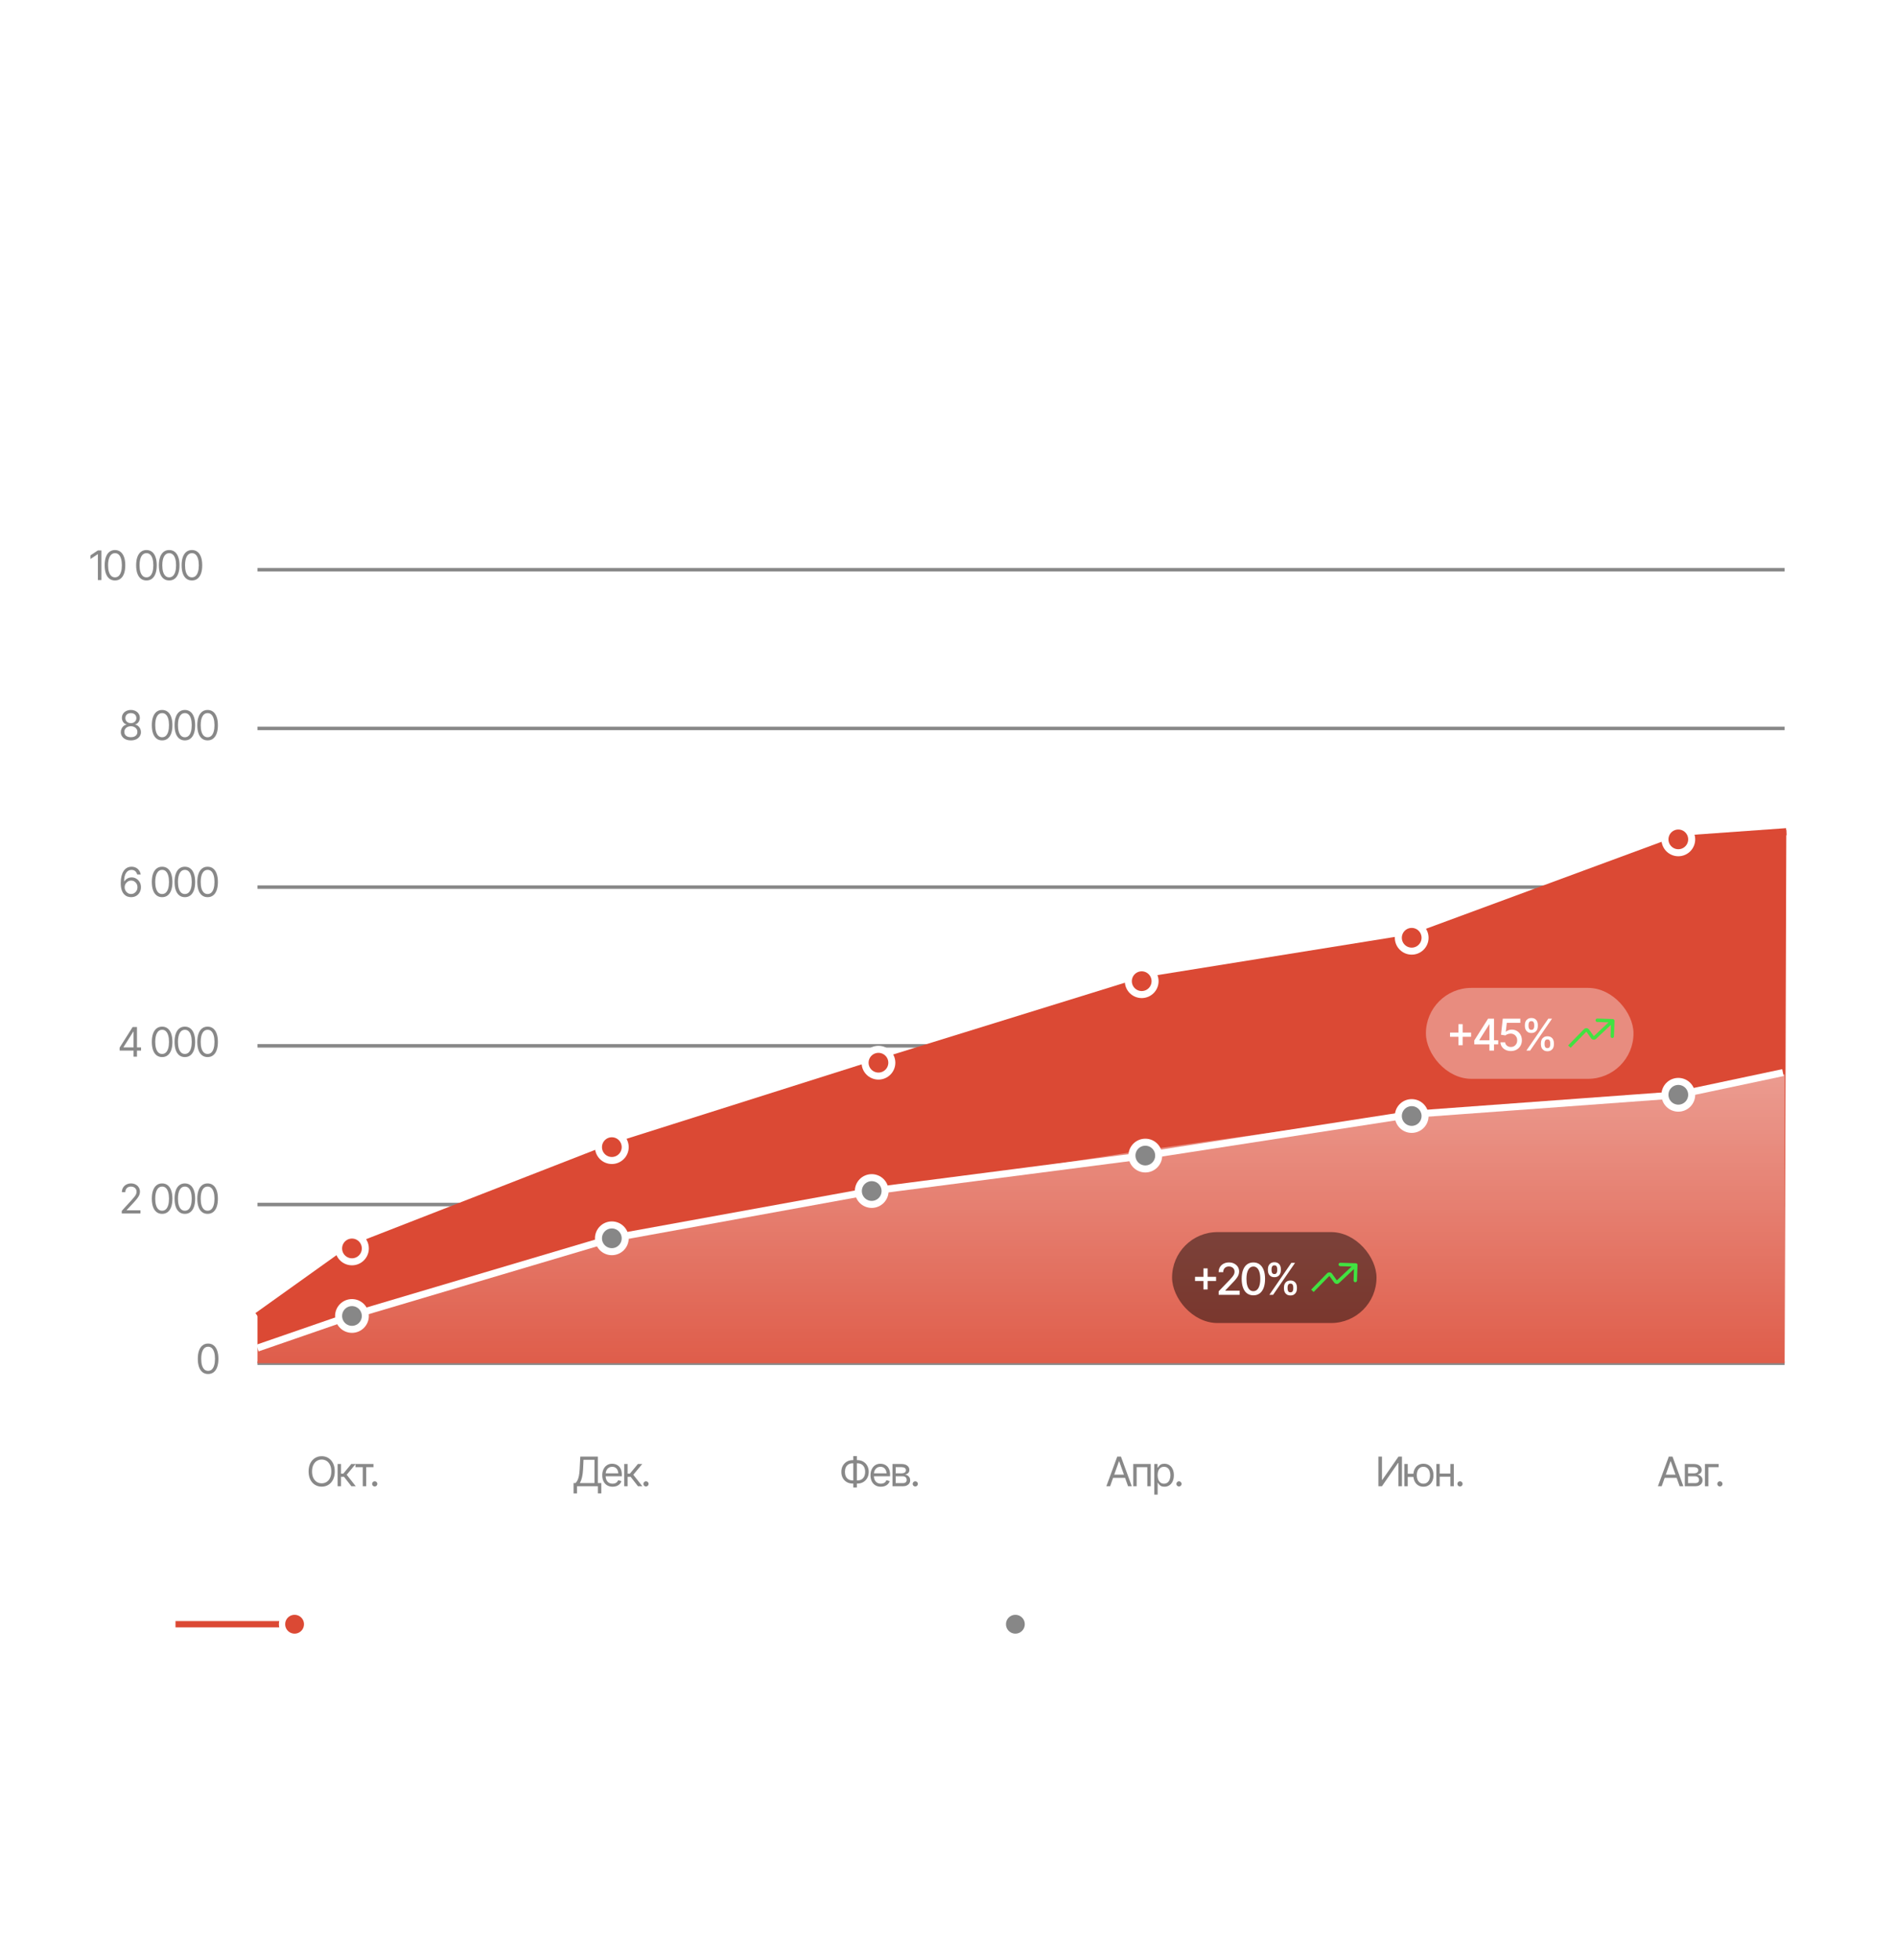 <?xml version="1.0" encoding="UTF-8"?> <svg xmlns="http://www.w3.org/2000/svg" width="605" height="625" viewBox="0 0 605 625" fill="none"> <path d="M32.353 175.542V185H31.235V176.748H31.172L28.874 178.284V177.116L31.235 175.542H32.353ZM36.688 185.127C35.994 185.127 35.402 184.937 34.911 184.556C34.42 184.175 34.046 183.625 33.788 182.905C33.529 182.182 33.4 181.306 33.4 180.277C33.4 179.253 33.529 178.379 33.788 177.656C34.05 176.928 34.427 176.374 34.917 175.993C35.408 175.608 35.999 175.415 36.688 175.415C37.378 175.415 37.968 175.608 38.459 175.993C38.95 176.374 39.325 176.928 39.583 177.656C39.845 178.379 39.977 179.253 39.977 180.277C39.977 181.306 39.847 182.182 39.589 182.905C39.331 183.625 38.957 184.175 38.466 184.556C37.979 184.937 37.387 185.127 36.688 185.127ZM36.688 184.124C37.158 184.124 37.556 183.974 37.882 183.673C38.208 183.369 38.455 182.929 38.624 182.353C38.798 181.778 38.885 181.086 38.885 180.277C38.885 179.465 38.798 178.771 38.624 178.195C38.455 177.62 38.208 177.18 37.882 176.875C37.556 176.57 37.158 176.418 36.688 176.418C35.986 176.418 35.444 176.757 35.063 177.434C34.683 178.111 34.492 179.059 34.492 180.277C34.492 181.086 34.577 181.778 34.746 182.353C34.92 182.929 35.169 183.369 35.495 183.673C35.825 183.974 36.223 184.124 36.688 184.124ZM46.731 185.127C46.037 185.127 45.444 184.937 44.954 184.556C44.463 184.175 44.088 183.625 43.83 182.905C43.572 182.182 43.443 181.306 43.443 180.277C43.443 179.253 43.572 178.379 43.83 177.656C44.092 176.928 44.469 176.374 44.96 175.993C45.451 175.608 46.041 175.415 46.731 175.415C47.421 175.415 48.011 175.608 48.502 175.993C48.993 176.374 49.367 176.928 49.626 177.656C49.888 178.379 50.019 179.253 50.019 180.277C50.019 181.306 49.89 182.182 49.632 182.905C49.374 183.625 48.999 184.175 48.508 184.556C48.022 184.937 47.429 185.127 46.731 185.127ZM46.731 184.124C47.201 184.124 47.599 183.974 47.924 183.673C48.25 183.369 48.498 182.929 48.667 182.353C48.84 181.778 48.927 181.086 48.927 180.277C48.927 179.465 48.84 178.771 48.667 178.195C48.498 177.62 48.25 177.18 47.924 176.875C47.599 176.57 47.201 176.418 46.731 176.418C46.029 176.418 45.487 176.757 45.106 177.434C44.725 178.111 44.535 179.059 44.535 180.277C44.535 181.086 44.619 181.778 44.789 182.353C44.962 182.929 45.212 183.369 45.538 183.673C45.868 183.974 46.265 184.124 46.731 184.124ZM53.987 185.127C53.293 185.127 52.7 184.937 52.209 184.556C51.718 184.175 51.344 183.625 51.086 182.905C50.828 182.182 50.699 181.306 50.699 180.277C50.699 179.253 50.828 178.379 51.086 177.656C51.348 176.928 51.725 176.374 52.216 175.993C52.706 175.608 53.297 175.415 53.987 175.415C54.676 175.415 55.267 175.608 55.758 175.993C56.248 176.374 56.623 176.928 56.881 177.656C57.144 178.379 57.275 179.253 57.275 180.277C57.275 181.306 57.146 182.182 56.887 182.905C56.629 183.625 56.255 184.175 55.764 184.556C55.277 184.937 54.685 185.127 53.987 185.127ZM53.987 184.124C54.456 184.124 54.854 183.974 55.18 183.673C55.506 183.369 55.753 182.929 55.923 182.353C56.096 181.778 56.183 181.086 56.183 180.277C56.183 179.465 56.096 178.771 55.923 178.195C55.753 177.62 55.506 177.18 55.18 176.875C54.854 176.57 54.456 176.418 53.987 176.418C53.284 176.418 52.742 176.757 52.362 177.434C51.981 178.111 51.79 179.059 51.79 180.277C51.79 181.086 51.875 181.778 52.044 182.353C52.218 182.929 52.467 183.369 52.793 183.673C53.123 183.974 53.521 184.124 53.987 184.124ZM61.242 185.127C60.548 185.127 59.956 184.937 59.465 184.556C58.974 184.175 58.599 183.625 58.341 182.905C58.083 182.182 57.954 181.306 57.954 180.277C57.954 179.253 58.083 178.379 58.341 177.656C58.604 176.928 58.98 176.374 59.471 175.993C59.962 175.608 60.552 175.415 61.242 175.415C61.932 175.415 62.522 175.608 63.013 175.993C63.504 176.374 63.879 176.928 64.137 177.656C64.399 178.379 64.53 179.253 64.53 180.277C64.53 181.306 64.401 182.182 64.143 182.905C63.885 183.625 63.51 184.175 63.02 184.556C62.533 184.937 61.94 185.127 61.242 185.127ZM61.242 184.124C61.712 184.124 62.11 183.974 62.435 183.673C62.761 183.369 63.009 182.929 63.178 182.353C63.352 181.778 63.438 181.086 63.438 180.277C63.438 179.465 63.352 178.771 63.178 178.195C63.009 177.62 62.761 177.18 62.435 176.875C62.11 176.57 61.712 176.418 61.242 176.418C60.54 176.418 59.998 176.757 59.617 177.434C59.236 178.111 59.046 179.059 59.046 180.277C59.046 181.086 59.13 181.778 59.3 182.353C59.473 182.929 59.723 183.369 60.049 183.673C60.379 183.974 60.777 184.124 61.242 184.124Z" fill="#888888"></path> <path d="M41.765 236.127C41.13 236.127 40.571 236.015 40.089 235.791C39.606 235.562 39.23 235.249 38.959 234.851C38.688 234.453 38.553 233.998 38.553 233.486C38.553 233.089 38.631 232.72 38.788 232.382C38.948 232.039 39.166 231.753 39.441 231.525C39.721 231.296 40.034 231.15 40.381 231.087V231.036C39.928 230.918 39.566 230.662 39.295 230.268C39.029 229.875 38.895 229.428 38.895 228.929C38.895 228.446 39.018 228.017 39.264 227.64C39.509 227.259 39.848 226.961 40.279 226.745C40.715 226.525 41.21 226.415 41.765 226.415C42.31 226.415 42.799 226.525 43.231 226.745C43.663 226.961 44.001 227.259 44.246 227.64C44.496 228.017 44.621 228.446 44.621 228.929C44.621 229.428 44.486 229.875 44.215 230.268C43.944 230.662 43.589 230.918 43.148 231.036V231.087C43.487 231.15 43.794 231.296 44.069 231.525C44.348 231.753 44.568 232.039 44.729 232.382C44.894 232.72 44.977 233.089 44.977 233.486C44.977 233.998 44.839 234.453 44.564 234.851C44.293 235.249 43.916 235.562 43.434 235.791C42.952 236.015 42.395 236.127 41.765 236.127ZM41.765 235.111C42.192 235.111 42.56 235.044 42.869 234.908C43.182 234.769 43.423 234.574 43.593 234.324C43.762 234.07 43.847 233.774 43.847 233.436C43.847 233.08 43.756 232.765 43.574 232.49C43.392 232.215 43.144 231.999 42.831 231.842C42.518 231.686 42.162 231.607 41.765 231.607C41.358 231.607 40.996 231.686 40.679 231.842C40.366 231.999 40.118 232.215 39.937 232.49C39.759 232.765 39.67 233.08 39.67 233.436C39.67 233.774 39.755 234.07 39.924 234.324C40.093 234.574 40.334 234.769 40.647 234.908C40.961 235.044 41.333 235.111 41.765 235.111ZM41.765 230.63C42.103 230.63 42.404 230.562 42.666 230.427C42.928 230.291 43.136 230.103 43.288 229.862C43.44 229.616 43.517 229.331 43.517 229.005C43.517 228.683 43.443 228.404 43.294 228.167C43.146 227.93 42.941 227.746 42.679 227.615C42.416 227.484 42.112 227.418 41.765 227.418C41.409 227.418 41.098 227.484 40.831 227.615C40.569 227.746 40.364 227.93 40.216 228.167C40.072 228.404 40 228.683 40 229.005C40 229.331 40.074 229.616 40.222 229.862C40.374 230.103 40.582 230.291 40.844 230.427C41.111 230.562 41.418 230.63 41.765 230.63ZM51.731 236.127C51.037 236.127 50.444 235.937 49.954 235.556C49.463 235.175 49.088 234.625 48.83 233.905C48.572 233.182 48.443 232.306 48.443 231.277C48.443 230.253 48.572 229.379 48.83 228.656C49.092 227.928 49.469 227.374 49.96 226.993C50.451 226.608 51.041 226.415 51.731 226.415C52.421 226.415 53.011 226.608 53.502 226.993C53.993 227.374 54.367 227.928 54.626 228.656C54.888 229.379 55.019 230.253 55.019 231.277C55.019 232.306 54.89 233.182 54.632 233.905C54.374 234.625 53.999 235.175 53.508 235.556C53.022 235.937 52.429 236.127 51.731 236.127ZM51.731 235.124C52.201 235.124 52.599 234.974 52.924 234.673C53.25 234.369 53.498 233.929 53.667 233.353C53.84 232.778 53.927 232.086 53.927 231.277C53.927 230.465 53.84 229.771 53.667 229.195C53.498 228.62 53.25 228.18 52.924 227.875C52.599 227.57 52.201 227.418 51.731 227.418C51.029 227.418 50.487 227.757 50.106 228.434C49.725 229.111 49.535 230.059 49.535 231.277C49.535 232.086 49.619 232.778 49.789 233.353C49.962 233.929 50.212 234.369 50.538 234.673C50.868 234.974 51.265 235.124 51.731 235.124ZM58.987 236.127C58.293 236.127 57.7 235.937 57.209 235.556C56.718 235.175 56.344 234.625 56.086 233.905C55.828 233.182 55.699 232.306 55.699 231.277C55.699 230.253 55.828 229.379 56.086 228.656C56.348 227.928 56.725 227.374 57.216 226.993C57.706 226.608 58.297 226.415 58.987 226.415C59.676 226.415 60.267 226.608 60.758 226.993C61.248 227.374 61.623 227.928 61.881 228.656C62.144 229.379 62.275 230.253 62.275 231.277C62.275 232.306 62.146 233.182 61.887 233.905C61.629 234.625 61.255 235.175 60.764 235.556C60.277 235.937 59.685 236.127 58.987 236.127ZM58.987 235.124C59.456 235.124 59.854 234.974 60.18 234.673C60.506 234.369 60.753 233.929 60.923 233.353C61.096 232.778 61.183 232.086 61.183 231.277C61.183 230.465 61.096 229.771 60.923 229.195C60.753 228.62 60.506 228.18 60.18 227.875C59.854 227.57 59.456 227.418 58.987 227.418C58.284 227.418 57.742 227.757 57.362 228.434C56.981 229.111 56.79 230.059 56.79 231.277C56.79 232.086 56.875 232.778 57.044 233.353C57.218 233.929 57.467 234.369 57.793 234.673C58.123 234.974 58.521 235.124 58.987 235.124ZM66.242 236.127C65.548 236.127 64.956 235.937 64.465 235.556C63.974 235.175 63.599 234.625 63.341 233.905C63.083 233.182 62.954 232.306 62.954 231.277C62.954 230.253 63.083 229.379 63.341 228.656C63.604 227.928 63.98 227.374 64.471 226.993C64.962 226.608 65.552 226.415 66.242 226.415C66.932 226.415 67.522 226.608 68.013 226.993C68.504 227.374 68.879 227.928 69.137 228.656C69.399 229.379 69.53 230.253 69.53 231.277C69.53 232.306 69.401 233.182 69.143 233.905C68.885 234.625 68.51 235.175 68.019 235.556C67.533 235.937 66.94 236.127 66.242 236.127ZM66.242 235.124C66.712 235.124 67.11 234.974 67.436 234.673C67.761 234.369 68.009 233.929 68.178 233.353C68.352 232.778 68.439 232.086 68.439 231.277C68.439 230.465 68.352 229.771 68.178 229.195C68.009 228.62 67.761 228.18 67.436 227.875C67.11 227.57 66.712 227.418 66.242 227.418C65.54 227.418 64.998 227.757 64.617 228.434C64.236 229.111 64.046 230.059 64.046 231.277C64.046 232.086 64.13 232.778 64.3 233.353C64.473 233.929 64.723 234.369 65.049 234.673C65.379 234.974 65.777 235.124 66.242 235.124Z" fill="#888888"></path> <path d="M41.815 286.127C41.43 286.127 41.043 286.057 40.654 285.917C40.264 285.774 39.909 285.535 39.587 285.2C39.27 284.862 39.014 284.403 38.819 283.823C38.625 283.243 38.527 282.517 38.527 281.646C38.527 280.808 38.606 280.065 38.762 279.417C38.923 278.77 39.151 278.224 39.448 277.78C39.748 277.331 40.11 276.993 40.533 276.764C40.956 276.531 41.434 276.415 41.968 276.415C42.497 276.415 42.966 276.521 43.377 276.732C43.792 276.944 44.13 277.238 44.392 277.615C44.655 277.987 44.824 278.417 44.9 278.903H43.783C43.677 278.48 43.472 278.129 43.167 277.85C42.867 277.57 42.467 277.431 41.968 277.431C41.236 277.431 40.658 277.75 40.235 278.389C39.816 279.024 39.606 279.919 39.606 281.074H39.683C39.856 280.812 40.061 280.588 40.298 280.401C40.535 280.211 40.798 280.067 41.085 279.97C41.373 279.868 41.68 279.817 42.006 279.817C42.547 279.817 43.043 279.953 43.491 280.224C43.94 280.49 44.299 280.861 44.57 281.334C44.841 281.804 44.977 282.344 44.977 282.953C44.977 283.537 44.845 284.07 44.583 284.553C44.325 285.031 43.959 285.414 43.485 285.702C43.011 285.985 42.454 286.127 41.815 286.127ZM41.815 285.111C42.205 285.111 42.554 285.016 42.863 284.826C43.172 284.631 43.417 284.371 43.599 284.045C43.781 283.715 43.872 283.351 43.872 282.953C43.872 282.56 43.783 282.204 43.605 281.887C43.432 281.565 43.193 281.309 42.888 281.119C42.588 280.928 42.243 280.833 41.853 280.833C41.464 280.833 41.111 280.932 40.793 281.131C40.48 281.33 40.231 281.593 40.044 281.918C39.862 282.24 39.771 282.589 39.771 282.966C39.771 283.342 39.86 283.696 40.038 284.026C40.216 284.352 40.457 284.614 40.762 284.813C41.071 285.012 41.422 285.111 41.815 285.111ZM51.731 286.127C51.037 286.127 50.444 285.937 49.954 285.556C49.463 285.175 49.088 284.625 48.83 283.905C48.572 283.182 48.443 282.306 48.443 281.277C48.443 280.253 48.572 279.379 48.83 278.656C49.092 277.928 49.469 277.374 49.96 276.993C50.451 276.608 51.041 276.415 51.731 276.415C52.421 276.415 53.011 276.608 53.502 276.993C53.993 277.374 54.367 277.928 54.626 278.656C54.888 279.379 55.019 280.253 55.019 281.277C55.019 282.306 54.89 283.182 54.632 283.905C54.374 284.625 53.999 285.175 53.508 285.556C53.022 285.937 52.429 286.127 51.731 286.127ZM51.731 285.124C52.201 285.124 52.599 284.974 52.924 284.673C53.25 284.369 53.498 283.929 53.667 283.353C53.84 282.778 53.927 282.086 53.927 281.277C53.927 280.465 53.84 279.771 53.667 279.195C53.498 278.62 53.25 278.18 52.924 277.875C52.599 277.57 52.201 277.418 51.731 277.418C51.029 277.418 50.487 277.757 50.106 278.434C49.725 279.111 49.535 280.059 49.535 281.277C49.535 282.086 49.619 282.778 49.789 283.353C49.962 283.929 50.212 284.369 50.538 284.673C50.868 284.974 51.265 285.124 51.731 285.124ZM58.987 286.127C58.293 286.127 57.7 285.937 57.209 285.556C56.718 285.175 56.344 284.625 56.086 283.905C55.828 283.182 55.699 282.306 55.699 281.277C55.699 280.253 55.828 279.379 56.086 278.656C56.348 277.928 56.725 277.374 57.216 276.993C57.706 276.608 58.297 276.415 58.987 276.415C59.676 276.415 60.267 276.608 60.758 276.993C61.248 277.374 61.623 277.928 61.881 278.656C62.144 279.379 62.275 280.253 62.275 281.277C62.275 282.306 62.146 283.182 61.887 283.905C61.629 284.625 61.255 285.175 60.764 285.556C60.277 285.937 59.685 286.127 58.987 286.127ZM58.987 285.124C59.456 285.124 59.854 284.974 60.18 284.673C60.506 284.369 60.753 283.929 60.923 283.353C61.096 282.778 61.183 282.086 61.183 281.277C61.183 280.465 61.096 279.771 60.923 279.195C60.753 278.62 60.506 278.18 60.18 277.875C59.854 277.57 59.456 277.418 58.987 277.418C58.284 277.418 57.742 277.757 57.362 278.434C56.981 279.111 56.79 280.059 56.79 281.277C56.79 282.086 56.875 282.778 57.044 283.353C57.218 283.929 57.467 284.369 57.793 284.673C58.123 284.974 58.521 285.124 58.987 285.124ZM66.242 286.127C65.548 286.127 64.956 285.937 64.465 285.556C63.974 285.175 63.599 284.625 63.341 283.905C63.083 283.182 62.954 282.306 62.954 281.277C62.954 280.253 63.083 279.379 63.341 278.656C63.604 277.928 63.98 277.374 64.471 276.993C64.962 276.608 65.552 276.415 66.242 276.415C66.932 276.415 67.522 276.608 68.013 276.993C68.504 277.374 68.879 277.928 69.137 278.656C69.399 279.379 69.53 280.253 69.53 281.277C69.53 282.306 69.401 283.182 69.143 283.905C68.885 284.625 68.51 285.175 68.019 285.556C67.533 285.937 66.94 286.127 66.242 286.127ZM66.242 285.124C66.712 285.124 67.11 284.974 67.436 284.673C67.761 284.369 68.009 283.929 68.178 283.353C68.352 282.778 68.439 282.086 68.439 281.277C68.439 280.465 68.352 279.771 68.178 279.195C68.009 278.62 67.761 278.18 67.436 277.875C67.11 277.57 66.712 277.418 66.242 277.418C65.54 277.418 64.998 277.757 64.617 278.434C64.236 279.111 64.046 280.059 64.046 281.277C64.046 282.086 64.13 282.778 64.3 283.353C64.473 283.929 64.723 284.369 65.049 284.673C65.379 284.974 65.777 285.124 66.242 285.124Z" fill="#888888"></path> <path d="M38.172 335.058V334.118L42.323 327.542H43.009V329.002H42.539L39.403 333.966V334.042H45.002V335.058H38.172ZM42.615 337V334.778V334.334V327.542H43.707V337H42.615ZM51.731 337.127C51.037 337.127 50.444 336.937 49.954 336.556C49.463 336.175 49.088 335.625 48.83 334.905C48.572 334.182 48.443 333.306 48.443 332.277C48.443 331.253 48.572 330.379 48.83 329.656C49.092 328.928 49.469 328.374 49.96 327.993C50.451 327.608 51.041 327.415 51.731 327.415C52.421 327.415 53.011 327.608 53.502 327.993C53.993 328.374 54.367 328.928 54.626 329.656C54.888 330.379 55.019 331.253 55.019 332.277C55.019 333.306 54.89 334.182 54.632 334.905C54.374 335.625 53.999 336.175 53.508 336.556C53.022 336.937 52.429 337.127 51.731 337.127ZM51.731 336.124C52.201 336.124 52.599 335.974 52.924 335.673C53.25 335.369 53.498 334.929 53.667 334.353C53.84 333.778 53.927 333.086 53.927 332.277C53.927 331.465 53.84 330.771 53.667 330.195C53.498 329.62 53.25 329.18 52.924 328.875C52.599 328.57 52.201 328.418 51.731 328.418C51.029 328.418 50.487 328.757 50.106 329.434C49.725 330.111 49.535 331.059 49.535 332.277C49.535 333.086 49.619 333.778 49.789 334.353C49.962 334.929 50.212 335.369 50.538 335.673C50.868 335.974 51.265 336.124 51.731 336.124ZM58.987 337.127C58.293 337.127 57.7 336.937 57.209 336.556C56.718 336.175 56.344 335.625 56.086 334.905C55.828 334.182 55.699 333.306 55.699 332.277C55.699 331.253 55.828 330.379 56.086 329.656C56.348 328.928 56.725 328.374 57.216 327.993C57.706 327.608 58.297 327.415 58.987 327.415C59.676 327.415 60.267 327.608 60.758 327.993C61.248 328.374 61.623 328.928 61.881 329.656C62.144 330.379 62.275 331.253 62.275 332.277C62.275 333.306 62.146 334.182 61.887 334.905C61.629 335.625 61.255 336.175 60.764 336.556C60.277 336.937 59.685 337.127 58.987 337.127ZM58.987 336.124C59.456 336.124 59.854 335.974 60.18 335.673C60.506 335.369 60.753 334.929 60.923 334.353C61.096 333.778 61.183 333.086 61.183 332.277C61.183 331.465 61.096 330.771 60.923 330.195C60.753 329.62 60.506 329.18 60.18 328.875C59.854 328.57 59.456 328.418 58.987 328.418C58.284 328.418 57.742 328.757 57.362 329.434C56.981 330.111 56.79 331.059 56.79 332.277C56.79 333.086 56.875 333.778 57.044 334.353C57.218 334.929 57.467 335.369 57.793 335.673C58.123 335.974 58.521 336.124 58.987 336.124ZM66.242 337.127C65.548 337.127 64.956 336.937 64.465 336.556C63.974 336.175 63.599 335.625 63.341 334.905C63.083 334.182 62.954 333.306 62.954 332.277C62.954 331.253 63.083 330.379 63.341 329.656C63.604 328.928 63.98 328.374 64.471 327.993C64.962 327.608 65.552 327.415 66.242 327.415C66.932 327.415 67.522 327.608 68.013 327.993C68.504 328.374 68.879 328.928 69.137 329.656C69.399 330.379 69.53 331.253 69.53 332.277C69.53 333.306 69.401 334.182 69.143 334.905C68.885 335.625 68.51 336.175 68.019 336.556C67.533 336.937 66.94 337.127 66.242 337.127ZM66.242 336.124C66.712 336.124 67.11 335.974 67.436 335.673C67.761 335.369 68.009 334.929 68.178 334.353C68.352 333.778 68.439 333.086 68.439 332.277C68.439 331.465 68.352 330.771 68.178 330.195C68.009 329.62 67.761 329.18 67.436 328.875C67.11 328.57 66.712 328.418 66.242 328.418C65.54 328.418 64.998 328.757 64.617 329.434C64.236 330.111 64.046 331.059 64.046 332.277C64.046 333.086 64.13 333.778 64.3 334.353C64.473 334.929 64.723 335.369 65.049 335.673C65.379 335.974 65.777 336.124 66.242 336.124Z" fill="#888888"></path> <path d="M38.857 387V386.175L41.98 382.747C42.344 382.349 42.643 382.002 42.876 381.706C43.112 381.41 43.288 381.131 43.402 380.868C43.521 380.606 43.58 380.331 43.58 380.043C43.58 379.709 43.5 379.421 43.339 379.18C43.182 378.934 42.968 378.746 42.698 378.615C42.427 378.484 42.12 378.418 41.777 378.418C41.413 378.418 41.096 378.492 40.825 378.64C40.559 378.788 40.351 378.998 40.203 379.269C40.059 379.535 39.987 379.848 39.987 380.208H38.895C38.895 379.654 39.022 379.167 39.276 378.748C39.535 378.329 39.884 378.003 40.324 377.771C40.768 377.534 41.265 377.415 41.815 377.415C42.37 377.415 42.861 377.534 43.288 377.771C43.715 378.003 44.05 378.319 44.291 378.716C44.536 379.11 44.659 379.552 44.659 380.043C44.659 380.39 44.596 380.729 44.469 381.059C44.346 381.384 44.13 381.75 43.821 382.157C43.517 382.563 43.093 383.056 42.552 383.636L40.432 385.908V385.984H44.824V387H38.857ZM51.731 387.127C51.037 387.127 50.444 386.937 49.954 386.556C49.463 386.175 49.088 385.625 48.83 384.905C48.572 384.182 48.443 383.306 48.443 382.277C48.443 381.253 48.572 380.379 48.83 379.656C49.092 378.928 49.469 378.374 49.96 377.993C50.451 377.608 51.041 377.415 51.731 377.415C52.421 377.415 53.011 377.608 53.502 377.993C53.993 378.374 54.367 378.928 54.626 379.656C54.888 380.379 55.019 381.253 55.019 382.277C55.019 383.306 54.89 384.182 54.632 384.905C54.374 385.625 53.999 386.175 53.508 386.556C53.022 386.937 52.429 387.127 51.731 387.127ZM51.731 386.124C52.201 386.124 52.599 385.974 52.924 385.673C53.25 385.369 53.498 384.929 53.667 384.353C53.84 383.778 53.927 383.086 53.927 382.277C53.927 381.465 53.84 380.771 53.667 380.195C53.498 379.62 53.25 379.18 52.924 378.875C52.599 378.57 52.201 378.418 51.731 378.418C51.029 378.418 50.487 378.757 50.106 379.434C49.725 380.111 49.535 381.059 49.535 382.277C49.535 383.086 49.619 383.778 49.789 384.353C49.962 384.929 50.212 385.369 50.538 385.673C50.868 385.974 51.265 386.124 51.731 386.124ZM58.987 387.127C58.293 387.127 57.7 386.937 57.209 386.556C56.718 386.175 56.344 385.625 56.086 384.905C55.828 384.182 55.699 383.306 55.699 382.277C55.699 381.253 55.828 380.379 56.086 379.656C56.348 378.928 56.725 378.374 57.216 377.993C57.706 377.608 58.297 377.415 58.987 377.415C59.676 377.415 60.267 377.608 60.758 377.993C61.248 378.374 61.623 378.928 61.881 379.656C62.144 380.379 62.275 381.253 62.275 382.277C62.275 383.306 62.146 384.182 61.887 384.905C61.629 385.625 61.255 386.175 60.764 386.556C60.277 386.937 59.685 387.127 58.987 387.127ZM58.987 386.124C59.456 386.124 59.854 385.974 60.18 385.673C60.506 385.369 60.753 384.929 60.923 384.353C61.096 383.778 61.183 383.086 61.183 382.277C61.183 381.465 61.096 380.771 60.923 380.195C60.753 379.62 60.506 379.18 60.18 378.875C59.854 378.57 59.456 378.418 58.987 378.418C58.284 378.418 57.742 378.757 57.362 379.434C56.981 380.111 56.79 381.059 56.79 382.277C56.79 383.086 56.875 383.778 57.044 384.353C57.218 384.929 57.467 385.369 57.793 385.673C58.123 385.974 58.521 386.124 58.987 386.124ZM66.242 387.127C65.548 387.127 64.956 386.937 64.465 386.556C63.974 386.175 63.599 385.625 63.341 384.905C63.083 384.182 62.954 383.306 62.954 382.277C62.954 381.253 63.083 380.379 63.341 379.656C63.604 378.928 63.98 378.374 64.471 377.993C64.962 377.608 65.552 377.415 66.242 377.415C66.932 377.415 67.522 377.608 68.013 377.993C68.504 378.374 68.879 378.928 69.137 379.656C69.399 380.379 69.53 381.253 69.53 382.277C69.53 383.306 69.401 384.182 69.143 384.905C68.885 385.625 68.51 386.175 68.019 386.556C67.533 386.937 66.94 387.127 66.242 387.127ZM66.242 386.124C66.712 386.124 67.11 385.974 67.436 385.673C67.761 385.369 68.009 384.929 68.178 384.353C68.352 383.778 68.439 383.086 68.439 382.277C68.439 381.465 68.352 380.771 68.178 380.195C68.009 379.62 67.761 379.18 67.436 378.875C67.11 378.57 66.712 378.418 66.242 378.418C65.54 378.418 64.998 378.757 64.617 379.434C64.236 380.111 64.046 381.059 64.046 382.277C64.046 383.086 64.13 383.778 64.3 384.353C64.473 384.929 64.723 385.369 65.049 385.673C65.379 385.974 65.777 386.124 66.242 386.124Z" fill="#888888"></path> <path d="M66.404 438.203C65.71 438.203 65.118 438.013 64.627 437.632C64.136 437.251 63.761 436.701 63.503 435.981C63.245 435.258 63.116 434.382 63.116 433.353C63.116 432.329 63.245 431.455 63.503 430.732C63.766 430.004 64.142 429.45 64.633 429.069C65.124 428.684 65.715 428.491 66.404 428.491C67.094 428.491 67.684 428.684 68.175 429.069C68.666 429.45 69.041 430.004 69.299 430.732C69.561 431.455 69.692 432.329 69.692 433.353C69.692 434.382 69.563 435.258 69.305 435.981C69.047 436.701 68.672 437.251 68.182 437.632C67.695 438.013 67.103 438.203 66.404 438.203ZM66.404 437.2C66.874 437.2 67.272 437.05 67.598 436.749C67.924 436.445 68.171 436.005 68.34 435.429C68.514 434.854 68.601 434.162 68.601 433.353C68.601 432.541 68.514 431.847 68.34 431.271C68.171 430.696 67.924 430.256 67.598 429.951C67.272 429.646 66.874 429.494 66.404 429.494C65.702 429.494 65.16 429.833 64.779 430.51C64.398 431.187 64.208 432.135 64.208 433.353C64.208 434.162 64.293 434.854 64.462 435.429C64.635 436.005 64.885 436.445 65.211 436.749C65.541 437.05 65.939 437.2 66.404 437.2Z" fill="#888888"></path> <path d="M82.157 181.692H569.461" stroke="#888888" stroke-width="1.12"></path> <path d="M82.157 232.307H569.461" stroke="#888888" stroke-width="1.12"></path> <path d="M82.157 282.922H569.461" stroke="#888888" stroke-width="1.12"></path> <path d="M82.157 333.537H569.461" stroke="#888888" stroke-width="1.12"></path> <path d="M82.157 384.152H569.461" stroke="#888888" stroke-width="1.12"></path> <path d="M82.157 434.767H569.461" stroke="#888888" stroke-width="1.12"></path> <path d="M102.653 474.127C101.849 474.127 101.132 473.93 100.501 473.537C99.87 473.143 99.373 472.584 99.009 471.861C98.65 471.133 98.47 470.272 98.47 469.277C98.47 468.279 98.65 467.415 99.009 466.688C99.373 465.96 99.87 465.399 100.501 465.005C101.132 464.612 101.849 464.415 102.653 464.415C103.461 464.415 104.178 464.612 104.805 465.005C105.431 465.399 105.924 465.96 106.284 466.688C106.643 467.415 106.823 468.279 106.823 469.277C106.823 470.272 106.643 471.133 106.284 471.861C105.924 472.584 105.431 473.143 104.805 473.537C104.178 473.93 103.461 474.127 102.653 474.127ZM102.653 473.061C103.224 473.061 103.74 472.917 104.202 472.629C104.667 472.337 105.035 471.91 105.306 471.347C105.581 470.784 105.719 470.094 105.719 469.277C105.719 468.456 105.581 467.764 105.306 467.202C105.035 466.635 104.667 466.207 104.202 465.919C103.74 465.627 103.224 465.481 102.653 465.481C102.082 465.481 101.563 465.627 101.098 465.919C100.632 466.207 100.262 466.635 99.987 467.202C99.712 467.764 99.574 468.456 99.574 469.277C99.574 470.094 99.712 470.784 99.987 471.347C100.262 471.91 100.632 472.337 101.098 472.629C101.563 472.917 102.082 473.061 102.653 473.061ZM107.731 474V466.903H108.81V469.988H109.534L112.086 466.903H113.482L110.626 470.331L113.52 474H112.124L109.788 471.004H108.81V474H107.731ZM113.425 467.919V466.903H119.176V467.919H116.853V474H115.761V467.919H113.425ZM119.57 474.076C119.342 474.076 119.145 473.996 118.98 473.835C118.819 473.67 118.739 473.473 118.739 473.245C118.739 473.016 118.819 472.821 118.98 472.661C119.145 472.496 119.342 472.413 119.57 472.413C119.799 472.413 119.993 472.496 120.154 472.661C120.319 472.821 120.402 473.016 120.402 473.245C120.402 473.473 120.319 473.67 120.154 473.835C119.993 473.996 119.799 474.076 119.57 474.076Z" fill="#888888"></path> <path d="M183.025 476.285V472.984H183.635C183.846 472.794 184.045 472.525 184.231 472.178C184.418 471.827 184.576 471.357 184.708 470.769C184.839 470.181 184.925 469.434 184.968 468.528L185.171 464.542H190.782V472.984H191.874V476.272H190.782V474H184.117V476.285H183.025ZM185.006 472.984H189.69V465.558H186.199L186.06 468.528C186.021 469.218 185.956 469.844 185.863 470.407C185.77 470.966 185.651 471.459 185.507 471.886C185.363 472.314 185.196 472.68 185.006 472.984ZM195.486 474.152C194.805 474.152 194.214 474 193.715 473.695C193.22 473.391 192.839 472.965 192.573 472.419C192.306 471.869 192.173 471.232 192.173 470.509C192.173 469.781 192.304 469.14 192.566 468.585C192.829 468.031 193.197 467.597 193.671 467.284C194.149 466.971 194.707 466.814 195.346 466.814C195.715 466.814 196.081 466.876 196.445 466.999C196.809 467.121 197.139 467.32 197.435 467.595C197.735 467.87 197.974 468.234 198.152 468.687C198.33 469.14 198.419 469.696 198.419 470.356V470.826H192.947V469.887H197.828L197.327 470.242C197.327 469.768 197.253 469.347 197.105 468.979C196.957 468.611 196.734 468.321 196.438 468.109C196.146 467.898 195.782 467.792 195.346 467.792C194.911 467.792 194.536 467.9 194.223 468.116C193.914 468.327 193.677 468.604 193.512 468.947C193.347 469.29 193.264 469.658 193.264 470.052V470.674C193.264 471.211 193.358 471.666 193.544 472.039C193.73 472.411 193.99 472.694 194.324 472.889C194.659 473.08 195.046 473.175 195.486 473.175C195.77 473.175 196.028 473.135 196.261 473.054C196.493 472.97 196.694 472.845 196.864 472.68C197.033 472.51 197.162 472.303 197.251 472.058L198.304 472.362C198.194 472.718 198.008 473.031 197.746 473.302C197.488 473.568 197.166 473.778 196.781 473.93C196.396 474.078 195.964 474.152 195.486 474.152ZM199.187 474V466.903H200.266V469.988H200.99L203.542 466.903H204.938L202.082 470.331L204.976 474H203.58L201.244 471.004H200.266V474H199.187ZM206.132 474.076C205.903 474.076 205.706 473.996 205.541 473.835C205.38 473.67 205.3 473.473 205.3 473.245C205.3 473.016 205.38 472.821 205.541 472.661C205.706 472.496 205.903 472.413 206.132 472.413C206.36 472.413 206.555 472.496 206.716 472.661C206.881 472.821 206.963 473.016 206.963 473.245C206.963 473.473 206.881 473.67 206.716 473.835C206.555 473.996 206.36 474.076 206.132 474.076Z" fill="#888888"></path> <path d="M272.088 465.672H273.586C274.288 465.672 274.91 465.831 275.452 466.148C275.998 466.461 276.425 466.897 276.734 467.456C277.048 468.014 277.204 468.664 277.204 469.404C277.204 470.141 277.048 470.79 276.734 471.353C276.425 471.916 275.998 472.356 275.452 472.673C274.91 472.991 274.288 473.149 273.586 473.149H272.088C271.385 473.149 270.761 472.993 270.215 472.68C269.674 472.367 269.246 471.931 268.933 471.372C268.624 470.809 268.47 470.158 268.47 469.417C268.47 468.676 268.624 468.027 268.933 467.468C269.246 466.905 269.674 466.465 270.215 466.148C270.761 465.831 271.385 465.672 272.088 465.672ZM272.088 466.688C271.555 466.688 271.104 466.8 270.736 467.024C270.368 467.248 270.088 467.566 269.898 467.976C269.712 468.382 269.617 468.863 269.612 469.417C269.617 469.963 269.712 470.441 269.898 470.852C270.088 471.258 270.368 471.573 270.736 471.797C271.104 472.022 271.555 472.134 272.088 472.134H273.586C274.123 472.134 274.574 472.022 274.938 471.797C275.306 471.573 275.585 471.256 275.776 470.845C275.966 470.435 276.062 469.954 276.062 469.404C276.062 468.854 275.966 468.376 275.776 467.97C275.585 467.563 275.306 467.248 274.938 467.024C274.574 466.8 274.123 466.688 273.586 466.688H272.088ZM273.421 464.377V474.394H272.278V464.377H273.421ZM281.083 474.152C280.401 474.152 279.811 474 279.312 473.695C278.817 473.391 278.436 472.965 278.169 472.419C277.903 471.869 277.769 471.232 277.769 470.509C277.769 469.781 277.9 469.14 278.163 468.585C278.425 468.031 278.793 467.597 279.267 467.284C279.746 466.971 280.304 466.814 280.943 466.814C281.311 466.814 281.677 466.876 282.041 466.999C282.405 467.121 282.735 467.32 283.032 467.595C283.332 467.87 283.571 468.234 283.749 468.687C283.927 469.14 284.015 469.696 284.015 470.356V470.826H278.544V469.887H283.425L282.924 470.242C282.924 469.768 282.85 469.347 282.701 468.979C282.553 468.611 282.331 468.321 282.035 468.109C281.743 467.898 281.379 467.792 280.943 467.792C280.507 467.792 280.133 467.9 279.82 468.116C279.511 468.327 279.274 468.604 279.109 468.947C278.944 469.29 278.861 469.658 278.861 470.052V470.674C278.861 471.211 278.954 471.666 279.14 472.039C279.327 472.411 279.587 472.694 279.921 472.889C280.255 473.08 280.643 473.175 281.083 473.175C281.366 473.175 281.624 473.135 281.857 473.054C282.09 472.97 282.291 472.845 282.46 472.68C282.629 472.51 282.759 472.303 282.847 472.058L283.901 472.362C283.791 472.718 283.605 473.031 283.343 473.302C283.084 473.568 282.763 473.778 282.378 473.93C281.993 474.078 281.561 474.152 281.083 474.152ZM284.784 474V466.903H287.678C288.44 466.908 289.045 467.083 289.494 467.43C289.946 467.773 290.171 468.228 290.167 468.795C290.171 469.227 290.044 469.559 289.786 469.792C289.532 470.024 289.206 470.183 288.808 470.268C289.066 470.306 289.318 470.399 289.563 470.547C289.813 470.695 290.021 470.898 290.186 471.156C290.351 471.41 290.433 471.723 290.433 472.096C290.433 472.46 290.34 472.785 290.154 473.073C289.968 473.361 289.703 473.587 289.36 473.752C289.018 473.917 288.605 474 288.123 474H284.784ZM285.812 472.997H288.123C288.495 473.001 288.787 472.915 288.999 472.737C289.214 472.559 289.32 472.316 289.316 472.007C289.32 471.639 289.214 471.351 288.999 471.144C288.787 470.932 288.495 470.826 288.123 470.826H285.812V472.997ZM285.812 469.887H287.678C288.114 469.882 288.457 469.792 288.707 469.614C288.956 469.432 289.079 469.184 289.075 468.871C289.079 468.571 288.956 468.336 288.707 468.167C288.457 467.993 288.114 467.906 287.678 467.906H285.812V469.887ZM292.058 474.076C291.83 474.076 291.633 473.996 291.468 473.835C291.307 473.67 291.227 473.473 291.227 473.245C291.227 473.016 291.307 472.821 291.468 472.661C291.633 472.496 291.83 472.413 292.058 472.413C292.287 472.413 292.482 472.496 292.642 472.661C292.807 472.821 292.89 473.016 292.89 473.245C292.89 473.473 292.807 473.67 292.642 473.835C292.482 473.996 292.287 474.076 292.058 474.076Z" fill="#888888"></path> <path d="M354.231 474H353.025L356.504 464.542H357.685L361.15 474H359.957L357.126 466.04H357.05L354.231 474ZM354.676 470.306H359.513V471.321H354.676V470.306ZM361.614 474V466.903H367.187V474H366.095V467.919H362.693V474H361.614ZM368.324 476.653V466.903H369.365V468.033H369.492C369.572 467.91 369.684 467.754 369.828 467.563C369.972 467.369 370.179 467.195 370.45 467.043C370.721 466.891 371.087 466.814 371.548 466.814C372.145 466.814 372.67 466.965 373.123 467.265C373.575 467.561 373.929 467.985 374.183 468.535C374.441 469.081 374.57 469.726 374.57 470.471C374.57 471.22 374.443 471.871 374.189 472.426C373.935 472.976 373.582 473.401 373.129 473.702C372.676 474.002 372.154 474.152 371.561 474.152C371.108 474.152 370.744 474.076 370.469 473.924C370.194 473.767 369.983 473.592 369.834 473.397C369.686 473.198 369.572 473.035 369.492 472.908H369.403V476.653H368.324ZM371.421 473.175C371.874 473.175 372.253 473.054 372.558 472.813C372.862 472.568 373.091 472.24 373.243 471.829C373.4 471.419 373.478 470.962 373.478 470.458C373.478 469.959 373.402 469.508 373.25 469.106C373.097 468.704 372.869 468.384 372.564 468.147C372.264 467.91 371.883 467.792 371.421 467.792C370.977 467.792 370.605 467.904 370.304 468.128C370.004 468.348 369.775 468.66 369.619 469.062C369.466 469.459 369.39 469.925 369.39 470.458C369.39 470.991 369.468 471.463 369.625 471.874C369.782 472.28 370.01 472.599 370.311 472.832C370.615 473.061 370.986 473.175 371.421 473.175ZM376.208 474.076C375.979 474.076 375.782 473.996 375.617 473.835C375.457 473.67 375.376 473.473 375.376 473.245C375.376 473.016 375.457 472.821 375.617 472.661C375.782 472.496 375.979 472.413 376.208 472.413C376.436 472.413 376.631 472.496 376.792 472.661C376.957 472.821 377.039 473.016 377.039 473.245C377.039 473.473 376.957 473.67 376.792 473.835C376.631 473.996 376.436 474.076 376.208 474.076Z" fill="#888888"></path> <path d="M439.838 464.542H440.98V471.981H441.069L446.249 464.542H447.354V474H446.211V466.573H446.109L440.968 474H439.838V464.542ZM452.019 470.014V471.029H448.274V470.014H452.019ZM449.201 466.903V474H448.109V466.903H449.201ZM454.203 474.152C453.564 474.148 453.001 473.994 452.514 473.689C452.032 473.384 451.657 472.959 451.391 472.413C451.124 471.863 450.991 471.224 450.991 470.496C450.991 469.756 451.124 469.11 451.391 468.56C451.657 468.006 452.032 467.576 452.514 467.271C453.001 466.967 453.564 466.814 454.203 466.814C454.842 466.814 455.403 466.967 455.885 467.271C456.367 467.576 456.742 468.006 457.009 468.56C457.279 469.11 457.415 469.756 457.415 470.496C457.415 471.224 457.279 471.863 457.009 472.413C456.742 472.959 456.367 473.384 455.885 473.689C455.403 473.994 454.842 474.148 454.203 474.152ZM454.203 473.175C454.69 473.171 455.087 473.044 455.396 472.794C455.709 472.544 455.942 472.216 456.094 471.81C456.247 471.404 456.323 470.966 456.323 470.496C456.323 470.018 456.247 469.576 456.094 469.169C455.942 468.759 455.709 468.427 455.396 468.173C455.087 467.919 454.69 467.792 454.203 467.792C453.716 467.792 453.316 467.919 453.003 468.173C452.69 468.427 452.457 468.759 452.305 469.169C452.157 469.576 452.083 470.018 452.083 470.496C452.083 470.966 452.157 471.404 452.305 471.81C452.457 472.216 452.69 472.544 453.003 472.794C453.316 473.044 453.716 473.171 454.203 473.175ZM463.058 469.95V470.966H459.148V469.95H463.058ZM459.402 466.903V474H458.323V466.903H459.402ZM463.896 466.903V474H462.804V466.903H463.896ZM465.877 474.076C465.648 474.076 465.451 473.996 465.286 473.835C465.126 473.67 465.045 473.473 465.045 473.245C465.045 473.016 465.126 472.821 465.286 472.661C465.451 472.496 465.648 472.413 465.877 472.413C466.105 472.413 466.3 472.496 466.461 472.661C466.626 472.821 466.708 473.016 466.708 473.245C466.708 473.473 466.626 473.67 466.461 473.835C466.3 473.996 466.105 474.076 465.877 474.076Z" fill="#888888"></path> <path d="M530.231 474H529.025L532.504 464.542H533.685L537.15 474H535.957L533.126 466.04H533.05L530.231 474ZM530.676 470.306H535.513V471.321H530.676V470.306ZM537.614 474V466.903H540.509C541.27 466.908 541.875 467.083 542.324 467.43C542.777 467.773 543.001 468.228 542.997 468.795C543.001 469.227 542.874 469.559 542.616 469.792C542.362 470.024 542.036 470.183 541.638 470.268C541.897 470.306 542.148 470.399 542.394 470.547C542.643 470.695 542.851 470.898 543.016 471.156C543.181 471.41 543.263 471.723 543.263 472.096C543.263 472.46 543.17 472.785 542.984 473.073C542.798 473.361 542.533 473.587 542.191 473.752C541.848 473.917 541.435 474 540.953 474H537.614ZM538.642 472.997H540.953C541.325 473.001 541.617 472.915 541.829 472.737C542.045 472.559 542.15 472.316 542.146 472.007C542.15 471.639 542.045 471.351 541.829 471.144C541.617 470.932 541.325 470.826 540.953 470.826H538.642V472.997ZM538.642 469.887H540.509C540.944 469.882 541.287 469.792 541.537 469.614C541.787 469.432 541.909 469.184 541.905 468.871C541.909 468.571 541.787 468.336 541.537 468.167C541.287 467.993 540.944 467.906 540.509 467.906H538.642V469.887ZM548.412 466.903V467.919H545.124V474H544.044V466.903H548.412ZM548.805 474.076C548.577 474.076 548.38 473.996 548.215 473.835C548.054 473.67 547.974 473.473 547.974 473.245C547.974 473.016 548.054 472.821 548.215 472.661C548.38 472.496 548.577 472.413 548.805 472.413C549.034 472.413 549.229 472.496 549.389 472.661C549.554 472.821 549.637 473.016 549.637 473.245C549.637 473.473 549.554 473.67 549.389 473.835C549.229 473.996 549.034 474.076 548.805 474.076Z" fill="#888888"></path> <path d="M112.311 398.152L82.157 419.69V434.767H569.462L570 264.692L535.539 267.692L450.462 299.076L364.309 312.922L280.31 338.922L195.234 365.845L112.311 398.152Z" fill="#DB4934"></path> <path d="M82.157 419.69L112.311 398.152L195.233 365.845L280.31 338.922L364.309 312.922L450.462 299.076L535.539 267.692L570 265.23" stroke="#DB4934" stroke-width="2.24"></path> <circle cx="450.462" cy="299.076" r="4.265" fill="#DB4934" stroke="white" stroke-width="2.24"></circle> <circle cx="364.309" cy="312.922" r="4.265" fill="#DB4934" stroke="white" stroke-width="2.24"></circle> <circle cx="535.539" cy="267.692" r="4.265" fill="#DB4934" stroke="white" stroke-width="2.24"></circle> <circle cx="280.309" cy="338.922" r="4.265" fill="#DB4934" stroke="white" stroke-width="2.24"></circle> <circle cx="112.31" cy="398.152" r="4.265" fill="#DB4934" stroke="white" stroke-width="2.24"></circle> <circle cx="195.233" cy="365.844" r="4.265" fill="#DB4934" stroke="white" stroke-width="2.24"></circle> <path d="M111.772 419.691L81.08 429.383L82.157 434.768H569.461V342.615L535.538 349.153L450.462 354.922L364.5 366.922L278.156 380.383L195.233 395.46L111.772 419.691Z" fill="url(#paint0_linear_600_577)"></path> <path d="M82.157 429.922L111.772 419.691L195.233 394.922L278.156 379.845L365.463 368.538L450.462 355.384L535.538 349.153L568.923 342.076" stroke="white" stroke-width="2.24"></path> <circle cx="450.462" cy="355.922" r="4.265" fill="#878787" stroke="white" stroke-width="2.24"></circle> <circle cx="365.463" cy="368.538" r="4.265" fill="#878787" stroke="white" stroke-width="2.24"></circle> <circle cx="535.539" cy="349.153" r="4.265" fill="#878787" stroke="white" stroke-width="2.24"></circle> <circle cx="278.156" cy="379.845" r="4.265" fill="#878787" stroke="white" stroke-width="2.24"></circle> <circle cx="112.31" cy="419.691" r="4.265" fill="#878787" stroke="white" stroke-width="2.24"></circle> <circle cx="195.233" cy="394.922" r="4.265" fill="#878787" stroke="white" stroke-width="2.24"></circle> <path d="M56 518H94.5" stroke="#DB4934" stroke-width="2"></path> <path d="M110.898 522L107.356 517.658H106.48V522H105.338V512.542H106.48V516.643H107.356L110.771 512.542H112.13L108.309 517.15L112.27 522H110.898ZM115.094 522.152C114.455 522.152 113.895 522 113.412 521.695C112.93 521.391 112.553 520.963 112.282 520.413C112.016 519.863 111.883 519.224 111.883 518.496C111.883 517.756 112.016 517.11 112.282 516.56C112.553 516.006 112.93 515.576 113.412 515.271C113.895 514.967 114.455 514.814 115.094 514.814C115.738 514.814 116.301 514.967 116.783 515.271C117.265 515.576 117.642 516.006 117.913 516.56C118.184 517.11 118.319 517.756 118.319 518.496C118.319 519.224 118.184 519.863 117.913 520.413C117.642 520.963 117.265 521.391 116.783 521.695C116.301 522 115.738 522.152 115.094 522.152ZM115.094 521.175C115.585 521.175 115.987 521.05 116.301 520.8C116.614 520.551 116.846 520.223 116.999 519.816C117.151 519.406 117.227 518.966 117.227 518.496C117.227 518.018 117.151 517.574 116.999 517.163C116.846 516.753 116.614 516.423 116.301 516.173C115.987 515.919 115.585 515.792 115.094 515.792C114.612 515.792 114.214 515.919 113.901 516.173C113.588 516.423 113.355 516.753 113.203 517.163C113.051 517.574 112.974 518.018 112.974 518.496C112.974 518.966 113.051 519.406 113.203 519.816C113.355 520.223 113.588 520.551 113.901 520.8C114.214 521.05 114.612 521.175 115.094 521.175ZM123.848 517.95V518.966H119.938V517.95H123.848ZM120.192 514.903V522H119.113V514.903H120.192ZM124.686 514.903V522H123.594V514.903H124.686ZM125.823 522V514.903H126.902V517.988H127.625L130.177 514.903H131.574L128.717 518.331L131.612 522H130.215L127.879 519.004H126.902V522H125.823ZM132.621 524.653C132.435 524.658 132.27 524.645 132.126 524.615C131.982 524.586 131.881 524.556 131.821 524.526L132.101 523.574L132.209 523.6C132.572 523.684 132.877 523.665 133.123 523.542C133.372 523.424 133.59 523.109 133.776 522.597L133.98 522.038L131.364 514.903H132.545L134.5 520.565H134.576L136.531 514.903H137.712L134.703 523.028C134.568 523.396 134.401 523.701 134.202 523.942C134.003 524.184 133.772 524.361 133.51 524.476C133.247 524.594 132.951 524.653 132.621 524.653ZM138.29 524.653V514.903H139.331V516.033H139.458C139.538 515.91 139.65 515.754 139.794 515.563C139.938 515.369 140.145 515.195 140.416 515.043C140.687 514.891 141.053 514.814 141.514 514.814C142.111 514.814 142.636 514.965 143.089 515.265C143.541 515.561 143.895 515.985 144.149 516.535C144.407 517.081 144.536 517.726 144.536 518.471C144.536 519.22 144.409 519.871 144.155 520.426C143.901 520.976 143.548 521.401 143.095 521.702C142.642 522.002 142.12 522.152 141.527 522.152C141.074 522.152 140.71 522.076 140.435 521.924C140.16 521.767 139.949 521.592 139.801 521.397C139.652 521.198 139.538 521.035 139.458 520.908H139.369V524.653H138.29ZM141.388 521.175C141.84 521.175 142.219 521.054 142.524 520.813C142.828 520.568 143.057 520.24 143.209 519.829C143.366 519.419 143.444 518.962 143.444 518.458C143.444 517.959 143.368 517.508 143.216 517.106C143.063 516.704 142.835 516.384 142.53 516.147C142.23 515.91 141.849 515.792 141.388 515.792C140.943 515.792 140.571 515.904 140.27 516.128C139.97 516.348 139.741 516.66 139.585 517.062C139.432 517.459 139.356 517.925 139.356 518.458C139.356 518.991 139.435 519.463 139.591 519.874C139.748 520.28 139.976 520.599 140.277 520.832C140.581 521.061 140.952 521.175 141.388 521.175ZM148.3 522.152C147.619 522.152 147.029 522 146.529 521.695C146.034 521.391 145.653 520.965 145.387 520.419C145.12 519.869 144.987 519.232 144.987 518.509C144.987 517.781 145.118 517.14 145.38 516.585C145.643 516.031 146.011 515.597 146.485 515.284C146.963 514.971 147.522 514.814 148.161 514.814C148.529 514.814 148.895 514.876 149.259 514.999C149.623 515.121 149.953 515.32 150.249 515.595C150.55 515.87 150.789 516.234 150.966 516.687C151.144 517.14 151.233 517.696 151.233 518.356V518.826H145.761V517.887H150.643L150.141 518.242C150.141 517.768 150.067 517.347 149.919 516.979C149.771 516.611 149.549 516.321 149.252 516.109C148.961 515.898 148.597 515.792 148.161 515.792C147.725 515.792 147.35 515.9 147.037 516.116C146.728 516.327 146.491 516.604 146.326 516.947C146.161 517.29 146.079 517.658 146.079 518.052V518.674C146.079 519.211 146.172 519.666 146.358 520.039C146.544 520.411 146.804 520.694 147.139 520.889C147.473 521.08 147.86 521.175 148.3 521.175C148.584 521.175 148.842 521.135 149.075 521.054C149.308 520.97 149.509 520.845 149.678 520.68C149.847 520.51 149.976 520.303 150.065 520.058L151.119 520.362C151.009 520.718 150.822 521.031 150.56 521.302C150.302 521.568 149.98 521.778 149.595 521.93C149.21 522.078 148.779 522.152 148.3 522.152ZM156.737 517.95V518.966H152.826V517.95H156.737ZM153.08 514.903V522H152.001V514.903H153.08ZM157.575 514.903V522H156.483V514.903H157.575ZM157.746 515.919V514.903H163.497V515.919H161.174V522H160.082V515.919H157.746ZM165.167 517.48H167.198C168.028 517.476 168.662 517.686 169.102 518.109C169.542 518.532 169.763 519.067 169.763 519.715C169.763 520.138 169.663 520.523 169.464 520.87C169.27 521.213 168.982 521.488 168.601 521.695C168.22 521.898 167.752 522 167.198 522H164.227V514.903H165.306V520.984H167.198C167.625 520.984 167.977 520.872 168.252 520.648C168.531 520.419 168.671 520.125 168.671 519.766C168.671 519.389 168.531 519.082 168.252 518.845C167.977 518.608 167.625 518.492 167.198 518.496H165.167V517.48ZM170.892 522V514.903H171.972V522H170.892Z" fill="white"></path> <circle cx="94" cy="518" r="4" fill="#DB4934" stroke="white" stroke-width="2"></circle> <path d="M286 518H324.5" stroke="white" stroke-width="2"></path> <circle cx="324" cy="518" r="4" fill="#878787" stroke="white" stroke-width="2"></circle> <path d="M335.338 522V512.542H341.051V513.558H336.48V516.516H338.88C339.561 516.516 340.135 516.626 340.6 516.846C341.066 517.066 341.419 517.379 341.66 517.785C341.906 518.187 342.028 518.661 342.028 519.207C342.028 519.757 341.906 520.242 341.66 520.661C341.419 521.08 341.066 521.408 340.6 521.645C340.135 521.882 339.561 522 338.88 522H335.338ZM336.48 520.997H338.88C339.316 520.997 339.682 520.912 339.978 520.743C340.278 520.57 340.507 520.345 340.664 520.07C340.82 519.791 340.898 519.499 340.898 519.194C340.898 518.742 340.725 518.352 340.378 518.026C340.031 517.696 339.532 517.531 338.88 517.531H336.48V520.997ZM342.898 524.653V514.903H343.939V516.033H344.066C344.147 515.91 344.259 515.754 344.403 515.563C344.546 515.369 344.754 515.195 345.025 515.043C345.296 514.891 345.662 514.814 346.123 514.814C346.719 514.814 347.244 514.965 347.697 515.265C348.15 515.561 348.503 515.985 348.757 516.535C349.015 517.081 349.144 517.726 349.144 518.471C349.144 519.22 349.017 519.871 348.763 520.426C348.51 520.976 348.156 521.401 347.703 521.702C347.251 522.002 346.728 522.152 346.136 522.152C345.683 522.152 345.319 522.076 345.044 521.924C344.769 521.767 344.557 521.592 344.409 521.397C344.261 521.198 344.147 521.035 344.066 520.908H343.977V524.653H342.898ZM345.996 521.175C346.449 521.175 346.827 521.054 347.132 520.813C347.437 520.568 347.665 520.24 347.818 519.829C347.974 519.419 348.052 518.962 348.052 518.458C348.052 517.959 347.976 517.508 347.824 517.106C347.672 516.704 347.443 516.384 347.138 516.147C346.838 515.91 346.457 515.792 345.996 515.792C345.552 515.792 345.179 515.904 344.879 516.128C344.578 516.348 344.35 516.66 344.193 517.062C344.041 517.459 343.965 517.925 343.965 518.458C343.965 518.991 344.043 519.463 344.199 519.874C344.356 520.28 344.585 520.599 344.885 520.832C345.19 521.061 345.56 521.175 345.996 521.175ZM352.909 522.152C352.227 522.152 351.637 522 351.138 521.695C350.643 521.391 350.262 520.965 349.995 520.419C349.729 519.869 349.595 519.232 349.595 518.509C349.595 517.781 349.726 517.14 349.989 516.585C350.251 516.031 350.619 515.597 351.093 515.284C351.571 514.971 352.13 514.814 352.769 514.814C353.137 514.814 353.503 514.876 353.867 514.999C354.231 515.121 354.561 515.32 354.857 515.595C355.158 515.87 355.397 516.234 355.575 516.687C355.752 517.14 355.841 517.696 355.841 518.356V518.826H350.37V517.887H355.251L354.75 518.242C354.75 517.768 354.675 517.347 354.527 516.979C354.379 516.611 354.157 516.321 353.861 516.109C353.569 515.898 353.205 515.792 352.769 515.792C352.333 515.792 351.959 515.9 351.646 516.116C351.337 516.327 351.1 516.604 350.935 516.947C350.77 517.29 350.687 517.658 350.687 518.052V518.674C350.687 519.211 350.78 519.666 350.966 520.039C351.153 520.411 351.413 520.694 351.747 520.889C352.081 521.08 352.469 521.175 352.909 521.175C353.192 521.175 353.45 521.135 353.683 521.054C353.916 520.97 354.117 520.845 354.286 520.68C354.455 520.51 354.584 520.303 354.673 520.058L355.727 520.362C355.617 520.718 355.431 521.031 355.168 521.302C354.91 521.568 354.589 521.778 354.204 521.93C353.819 522.078 353.387 522.152 352.909 522.152ZM361.345 517.95V518.966H357.435V517.95H361.345ZM357.689 514.903V522H356.61V514.903H357.689ZM362.183 514.903V522H361.091V514.903H362.183ZM362.558 524.031V520.984H363.142C363.286 520.832 363.41 520.669 363.516 520.496C363.626 520.322 363.719 520.115 363.795 519.874C363.872 519.628 363.937 519.332 363.992 518.985C364.051 518.638 364.102 518.217 364.145 517.722L364.386 514.903H368.893V520.984H369.984V524.031H368.893V522H363.649V524.031H362.558ZM364.386 520.984H367.801V515.919H365.401L365.211 517.722C365.139 518.462 365.046 519.11 364.932 519.664C364.817 520.218 364.635 520.659 364.386 520.984Z" fill="white"></path> <g filter="url(#filter0_b_600_577)"> <rect x="455" y="315.059" width="66.236" height="29" rx="14.5" fill="white" fill-opacity="0.37"></rect> <path d="M465.382 333.348V326.627H466.72V333.348H465.382ZM462.693 330.654V329.321H469.414V330.654H462.693ZM470.43 333.07V331.827L474.83 324.877H475.809V326.706H475.188L472.041 331.688V331.767H478.071V333.07H470.43ZM475.257 335.059V332.692L475.267 332.125V324.877H476.724V335.059H475.257ZM482.115 335.198C481.492 335.198 480.932 335.078 480.434 334.84C479.941 334.598 479.546 334.266 479.251 333.846C478.956 333.425 478.799 332.944 478.779 332.404H480.27C480.307 332.841 480.501 333.201 480.852 333.483C481.203 333.764 481.624 333.905 482.115 333.905C482.506 333.905 482.852 333.816 483.154 333.637C483.459 333.454 483.697 333.204 483.87 332.886C484.045 332.568 484.133 332.205 484.133 331.797C484.133 331.383 484.044 331.013 483.865 330.689C483.686 330.364 483.439 330.109 483.124 329.923C482.812 329.737 482.455 329.643 482.05 329.64C481.742 329.64 481.432 329.693 481.12 329.799C480.809 329.905 480.557 330.044 480.365 330.216L478.958 330.007L479.53 324.877H485.128V326.194H480.807L480.484 329.043H480.544C480.743 328.851 481.006 328.69 481.334 328.561C481.666 328.431 482.02 328.367 482.398 328.367C483.018 328.367 483.57 328.514 484.054 328.809C484.541 329.104 484.924 329.507 485.202 330.017C485.484 330.525 485.623 331.108 485.62 331.767C485.623 332.427 485.474 333.015 485.172 333.532C484.874 334.049 484.46 334.457 483.929 334.755C483.402 335.05 482.798 335.198 482.115 335.198ZM491.7 333.15V332.613C491.7 332.228 491.78 331.877 491.939 331.559C492.101 331.237 492.337 330.98 492.645 330.788C492.956 330.592 493.333 330.495 493.773 330.495C494.224 330.495 494.602 330.591 494.907 330.783C495.212 330.975 495.442 331.232 495.598 331.554C495.757 331.875 495.837 332.228 495.837 332.613V333.15C495.837 333.534 495.757 333.887 495.598 334.208C495.439 334.527 495.205 334.783 494.897 334.979C494.592 335.171 494.218 335.267 493.773 335.267C493.326 335.267 492.948 335.171 492.64 334.979C492.332 334.783 492.098 334.527 491.939 334.208C491.78 333.887 491.7 333.534 491.7 333.15ZM492.859 332.613V333.15C492.859 333.435 492.927 333.693 493.063 333.925C493.198 334.157 493.435 334.273 493.773 334.273C494.108 334.273 494.342 334.157 494.474 333.925C494.607 333.693 494.673 333.435 494.673 333.15V332.613C494.673 332.328 494.609 332.069 494.479 331.837C494.353 331.605 494.118 331.489 493.773 331.489C493.442 331.489 493.207 331.605 493.067 331.837C492.928 332.069 492.859 332.328 492.859 332.613ZM486.58 327.323V326.786C486.58 326.401 486.659 326.048 486.818 325.727C486.981 325.405 487.216 325.149 487.524 324.956C487.836 324.764 488.212 324.668 488.653 324.668C489.103 324.668 489.481 324.764 489.786 324.956C490.091 325.149 490.321 325.405 490.477 325.727C490.633 326.048 490.711 326.401 490.711 326.786V327.323C490.711 327.707 490.631 328.06 490.472 328.382C490.317 328.7 490.085 328.957 489.776 329.152C489.471 329.345 489.097 329.441 488.653 329.441C488.202 329.441 487.822 329.345 487.514 329.152C487.209 328.957 486.977 328.7 486.818 328.382C486.659 328.06 486.58 327.707 486.58 327.323ZM487.743 326.786V327.323C487.743 327.608 487.809 327.866 487.942 328.098C488.078 328.33 488.315 328.446 488.653 328.446C488.984 328.446 489.216 328.33 489.349 328.098C489.485 327.866 489.553 327.608 489.553 327.323V326.786C489.553 326.501 489.488 326.242 489.359 326.01C489.229 325.778 488.994 325.662 488.653 325.662C488.321 325.662 488.086 325.778 487.947 326.01C487.811 326.242 487.743 326.501 487.743 326.786ZM487.052 335.059L494.052 324.877H495.24L488.24 335.059H487.052Z" fill="white"></path> <path d="M508.915 330.898L508.539 330.497L508.539 330.497L508.915 330.898ZM515.173 325.565C515.183 325.261 514.945 325.007 514.641 324.998L509.694 324.838C509.39 324.828 509.136 325.066 509.126 325.37C509.116 325.674 509.355 325.928 509.658 325.937L514.056 326.079L513.914 330.477C513.904 330.781 514.142 331.035 514.446 331.044C514.75 331.054 515.004 330.816 515.013 330.512L515.173 325.565ZM505.845 328.6L505.452 328.215L505.452 328.215L505.845 328.6ZM506.609 328.657L506.162 328.979L506.162 328.979L506.609 328.657ZM508.168 330.826L508.614 330.505L508.614 330.505L508.168 330.826ZM509.292 331.3L514.999 325.949L514.247 325.146L508.539 330.497L509.292 331.3ZM501.164 334.173L506.238 328.984L505.452 328.215L500.378 333.403L501.164 334.173ZM506.162 328.979L507.721 331.147L508.614 330.505L507.055 328.336L506.162 328.979ZM506.238 328.984C506.217 329.007 506.18 329.004 506.162 328.979L507.055 328.336C506.674 327.807 505.908 327.749 505.452 328.215L506.238 328.984ZM508.539 330.497C508.561 330.477 508.596 330.48 508.614 330.505L507.721 331.147C508.091 331.661 508.829 331.733 509.292 331.3L508.539 330.497Z" fill="#41E241"></path> </g> <g filter="url(#filter1_b_600_577)"> <rect x="374" y="392.941" width="65.236" height="29" rx="14.5" fill="black" fill-opacity="0.46"></rect> <path d="M384.011 411.231V404.51H385.349V411.231H384.011ZM381.322 408.537V407.204H388.043V408.537H381.322ZM388.863 412.941V411.828L392.308 408.258C392.676 407.87 392.979 407.531 393.218 407.239C393.46 406.944 393.64 406.664 393.76 406.399C393.879 406.134 393.939 405.852 393.939 405.554C393.939 405.216 393.859 404.924 393.7 404.679C393.541 404.43 393.324 404.239 393.049 404.107C392.774 403.971 392.464 403.903 392.119 403.903C391.754 403.903 391.436 403.978 391.164 404.127C390.893 404.276 390.684 404.486 390.538 404.758C390.392 405.03 390.319 405.348 390.319 405.713H388.853C388.853 405.093 388.995 404.551 389.28 404.087C389.565 403.623 389.956 403.263 390.454 403.008C390.951 402.75 391.516 402.62 392.149 402.62C392.789 402.62 393.352 402.748 393.839 403.003C394.33 403.255 394.713 403.6 394.988 404.037C395.263 404.471 395.4 404.962 395.4 405.509C395.4 405.887 395.329 406.256 395.186 406.618C395.047 406.979 394.804 407.382 394.456 407.826C394.108 408.266 393.624 408.802 393.004 409.431L390.981 411.549V411.624H395.564V412.941H388.863ZM399.943 413.11C399.158 413.107 398.487 412.9 397.93 412.489C397.373 412.078 396.947 411.48 396.652 410.694C396.357 409.909 396.21 408.962 396.21 407.855C396.21 406.752 396.357 405.809 396.652 405.027C396.95 404.244 397.378 403.648 397.935 403.237C398.495 402.826 399.164 402.62 399.943 402.62C400.722 402.62 401.39 402.828 401.947 403.242C402.504 403.653 402.93 404.249 403.225 405.032C403.523 405.81 403.672 406.752 403.672 407.855C403.672 408.966 403.524 409.914 403.23 410.699C402.935 411.481 402.509 412.08 401.952 412.494C401.395 412.905 400.725 413.11 399.943 413.11ZM399.943 411.783C400.633 411.783 401.171 411.447 401.559 410.774C401.95 410.101 402.146 409.128 402.146 407.855C402.146 407.01 402.056 406.296 401.877 405.713C401.702 405.126 401.448 404.682 401.117 404.38C400.788 404.075 400.397 403.923 399.943 403.923C399.257 403.923 398.719 404.261 398.328 404.937C397.936 405.613 397.739 406.586 397.736 407.855C397.736 408.704 397.824 409.422 397.999 410.008C398.178 410.592 398.432 411.034 398.76 411.336C399.088 411.634 399.483 411.783 399.943 411.783ZM409.7 411.032V410.495C409.7 410.111 409.78 409.76 409.939 409.441C410.101 409.12 410.337 408.863 410.645 408.671C410.956 408.475 411.333 408.377 411.773 408.377C412.224 408.377 412.602 408.474 412.907 408.666C413.212 408.858 413.442 409.115 413.598 409.436C413.757 409.758 413.837 410.111 413.837 410.495V411.032C413.837 411.417 413.757 411.77 413.598 412.091C413.439 412.409 413.205 412.666 412.897 412.862C412.592 413.054 412.218 413.15 411.773 413.15C411.326 413.15 410.948 413.054 410.64 412.862C410.332 412.666 410.098 412.409 409.939 412.091C409.78 411.77 409.7 411.417 409.7 411.032ZM410.859 410.495V411.032C410.859 411.317 410.927 411.576 411.063 411.808C411.198 412.04 411.435 412.156 411.773 412.156C412.108 412.156 412.342 412.04 412.474 411.808C412.607 411.576 412.673 411.317 412.673 411.032V410.495C412.673 410.21 412.609 409.952 412.479 409.72C412.353 409.488 412.118 409.372 411.773 409.372C411.442 409.372 411.207 409.488 411.067 409.72C410.928 409.952 410.859 410.21 410.859 410.495ZM404.58 405.206V404.669C404.58 404.284 404.659 403.931 404.818 403.61C404.981 403.288 405.216 403.031 405.524 402.839C405.836 402.647 406.212 402.551 406.653 402.551C407.103 402.551 407.481 402.647 407.786 402.839C408.091 403.031 408.321 403.288 408.477 403.61C408.633 403.931 408.711 404.284 408.711 404.669V405.206C408.711 405.59 408.631 405.943 408.472 406.265C408.317 406.583 408.085 406.84 407.776 407.035C407.471 407.227 407.097 407.324 406.653 407.324C406.202 407.324 405.822 407.227 405.514 407.035C405.209 406.84 404.977 406.583 404.818 406.265C404.659 405.943 404.58 405.59 404.58 405.206ZM405.743 404.669V405.206C405.743 405.491 405.809 405.749 405.942 405.981C406.078 406.213 406.315 406.329 406.653 406.329C406.984 406.329 407.216 406.213 407.349 405.981C407.485 405.749 407.553 405.491 407.553 405.206V404.669C407.553 404.384 407.488 404.125 407.359 403.893C407.229 403.661 406.994 403.545 406.653 403.545C406.321 403.545 406.086 403.661 405.947 403.893C405.811 404.125 405.743 404.384 405.743 404.669ZM405.052 412.941L412.052 402.76H413.24L406.24 412.941H405.052Z" fill="white"></path> <path d="M426.915 408.781L426.539 408.38L426.539 408.38L426.915 408.781ZM433.173 403.448C433.183 403.144 432.945 402.89 432.641 402.88L427.694 402.721C427.39 402.711 427.136 402.949 427.126 403.253C427.116 403.556 427.355 403.81 427.658 403.82L432.056 403.962L431.914 408.36C431.904 408.663 432.142 408.917 432.446 408.927C432.75 408.937 433.004 408.699 433.013 408.395L433.173 403.448ZM423.845 406.483L423.452 406.098L423.452 406.098L423.845 406.483ZM424.609 406.54L424.162 406.861L424.162 406.861L424.609 406.54ZM426.168 408.708L426.614 408.387L426.614 408.387L426.168 408.708ZM427.292 409.183L432.999 403.831L432.247 403.029L426.539 408.38L427.292 409.183ZM419.164 412.055L424.238 406.867L423.452 406.098L418.378 411.286L419.164 412.055ZM424.162 406.861L425.721 409.03L426.614 408.387L425.055 406.219L424.162 406.861ZM424.238 406.867C424.217 406.889 424.18 406.887 424.162 406.861L425.055 406.219C424.674 405.69 423.908 405.632 423.452 406.098L424.238 406.867ZM426.539 408.38C426.561 408.359 426.596 408.363 426.614 408.387L425.721 409.03C426.091 409.544 426.829 409.616 427.292 409.183L426.539 408.38Z" fill="#41E241"></path> </g> <defs> <filter id="filter0_b_600_577" x="451" y="311.059" width="74.236" height="37" filterUnits="userSpaceOnUse" color-interpolation-filters="sRGB"> <feFlood flood-opacity="0" result="BackgroundImageFix"></feFlood> <feGaussianBlur in="BackgroundImageFix" stdDeviation="2"></feGaussianBlur> <feComposite in2="SourceAlpha" operator="in" result="effect1_backgroundBlur_600_577"></feComposite> <feBlend mode="normal" in="SourceGraphic" in2="effect1_backgroundBlur_600_577" result="shape"></feBlend> </filter> <filter id="filter1_b_600_577" x="370" y="388.941" width="73.236" height="37" filterUnits="userSpaceOnUse" color-interpolation-filters="sRGB"> <feFlood flood-opacity="0" result="BackgroundImageFix"></feFlood> <feGaussianBlur in="BackgroundImageFix" stdDeviation="2"></feGaussianBlur> <feComposite in2="SourceAlpha" operator="in" result="effect1_backgroundBlur_600_577"></feComposite> <feBlend mode="normal" in="SourceGraphic" in2="effect1_backgroundBlur_600_577" result="shape"></feBlend> </filter> <linearGradient id="paint0_linear_600_577" x1="326.078" y1="216.692" x2="326.078" y2="434.767" gradientUnits="userSpaceOnUse"> <stop stop-color="white" stop-opacity="0.92"></stop> <stop offset="1" stop-color="white" stop-opacity="0.11"></stop> </linearGradient> </defs> </svg> 